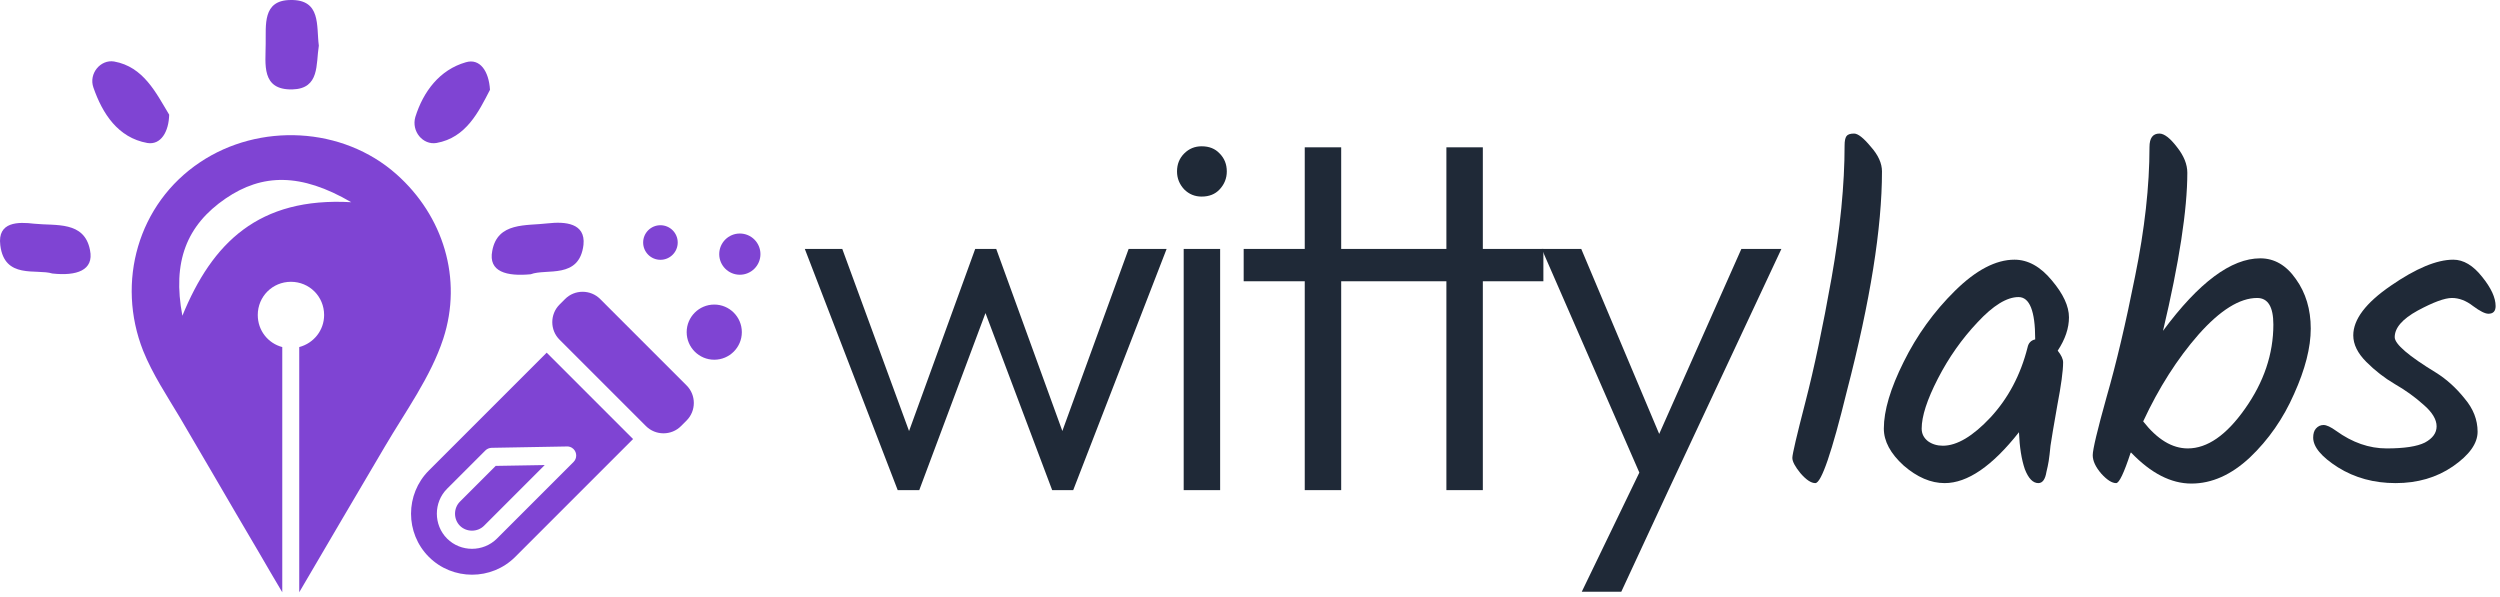 <svg width="444" height="106" viewBox="0 0 444 106" fill="none" xmlns="http://www.w3.org/2000/svg">
<path d="M159.432 87.047L142.935 44.21H149.589L162.622 79.756L160.252 79.847L173.195 44.21H176.931L189.873 79.847L187.504 79.756L200.446 44.21H207.191L190.602 87.047H186.866L173.65 51.957H176.384L163.26 87.047H159.432Z" fill="#1F2937"/>
<path d="M210.223 87.047V44.21H216.696V87.047H210.223ZM213.414 34.913C212.199 34.913 211.166 34.488 210.316 33.637C209.465 32.726 209.039 31.663 209.039 30.447C209.039 29.171 209.465 28.108 210.316 27.257C211.166 26.407 212.199 25.981 213.414 25.981C214.751 25.981 215.814 26.407 216.605 27.257C217.454 28.108 217.88 29.171 217.88 30.447C217.88 31.663 217.454 32.726 216.605 33.637C215.814 34.488 214.751 34.913 213.414 34.913Z" fill="#1F2937"/>
<path d="M231.723 87.047V26.164H238.195V87.047H231.723ZM220.877 49.952V44.21H247.491H274.105V49.952H220.877ZM256.88 87.047V26.164H263.351V87.047H256.88Z" fill="#1F2937"/>
<path d="M292.588 87.229L273.813 44.21H280.831L295.961 80.12H293.318L309.266 44.21H316.376L296.234 87.229H292.588ZM280.922 105.093L292.679 80.758L296.234 87.229L287.94 105.093H280.922Z" fill="#1F2937"/>
<path d="M9.291 48.574C6.479 47.703 0.788 49.646 0.052 43.549C-0.484 39.328 3.265 39.395 6.077 39.731C9.893 40.133 14.982 39.194 15.986 44.42C16.723 48.038 13.576 49.043 9.291 48.574Z" fill="#7F44D3"/>
<path d="M56.626 8.109C56.09 11.392 56.827 15.746 51.939 15.88C46.315 16.015 47.186 11.325 47.186 7.774C47.252 4.491 46.583 0.07 51.537 0.003C57.094 -0.131 56.157 4.625 56.626 8.109Z" fill="#7F44D3"/>
<path d="M30.046 20.369C29.979 23.384 28.573 25.796 26.163 25.394C20.94 24.456 18.195 20.168 16.589 15.545C15.718 13.067 17.861 10.521 20.271 10.923C25.493 11.861 27.703 16.483 30.046 20.369Z" fill="#7F44D3"/>
<path d="M94.253 48.708C90.034 49.11 86.687 48.306 87.424 44.554C88.361 39.396 93.449 40.133 97.332 39.664C100.345 39.329 104.028 39.597 103.626 43.482C102.889 49.646 97.064 47.636 94.253 48.708Z" fill="#7F44D3"/>
<path d="M87.022 15.947C85.013 19.833 82.804 24.456 77.515 25.394C75.104 25.796 73.029 23.317 73.765 20.771C75.171 16.282 78.05 12.397 82.737 11.057C85.214 10.32 86.821 12.598 87.022 15.947Z" fill="#7F44D3"/>
<path d="M70.418 30.954C69.748 30.351 69.614 30.217 70.418 30.954C60.844 22.446 46.047 21.776 35.536 28.811C24.489 36.18 20.606 50.115 25.426 62.308C27.1 66.462 29.644 70.28 31.921 74.099C33.795 77.315 35.737 80.597 37.611 83.813C40.423 88.637 43.235 93.46 46.047 98.217C47.386 100.562 48.792 102.907 50.131 105.185C50.131 93.527 50.131 81.803 50.131 70.146C50.131 67.332 50.131 64.519 50.131 61.638C47.587 60.968 45.779 58.69 45.779 55.943C45.779 52.661 48.391 50.048 51.671 50.048C54.952 50.048 57.563 52.661 57.563 55.943C57.563 58.69 55.688 60.968 53.144 61.638C53.144 64.452 53.144 67.266 53.144 70.146C53.144 81.803 53.144 93.527 53.144 105.185C58.233 96.542 63.254 87.9 68.342 79.325C71.958 73.161 76.51 66.93 78.72 60.164C82.201 49.512 78.72 38.324 70.418 30.954ZM32.389 56.077C30.582 46.497 33.126 39.999 40.089 35.242C46.583 30.82 53.412 30.686 62.383 35.912C45.913 34.974 37.678 43.147 32.389 56.077Z" fill="#7F44D3"/>
<path fill-rule="evenodd" clip-rule="evenodd" d="M112.434 77.973L91.504 98.903C87.285 103.122 80.383 103.122 76.164 98.903C71.945 94.684 71.945 87.782 76.164 83.563L97.094 62.633L112.434 77.973ZM131.395 41.473C133.415 41.473 135.055 43.113 135.055 45.133C135.055 47.152 133.415 48.793 131.395 48.793C129.376 48.793 127.735 47.153 127.735 45.133C127.735 43.109 129.383 41.473 131.395 41.473ZM117.293 40C118.992 40 120.363 41.379 120.363 43.07C120.363 44.77 118.985 46.141 117.293 46.141C115.594 46.141 114.223 44.762 114.223 43.07C114.223 41.371 115.594 40 117.293 40ZM126.852 54.09C129.551 54.09 131.75 56.281 131.75 58.988C131.75 61.688 129.559 63.887 126.852 63.887C124.153 63.887 121.953 61.695 121.953 58.988C121.953 56.293 124.145 54.09 126.852 54.09ZM106.594 53.109C104.875 51.391 102.063 51.391 100.355 53.109L99.375 54.09C97.656 55.809 97.656 58.621 99.375 60.328L114.715 75.668C116.434 77.387 119.246 77.387 120.953 75.668L121.934 74.688C123.653 72.969 123.653 70.157 121.934 68.45L106.594 53.109ZM88.035 82.743L81.683 89.094C80.523 90.254 80.523 92.215 81.683 93.375C82.843 94.535 84.804 94.535 85.964 93.375L96.745 82.594L88.035 82.743ZM79.402 86.801C76.98 89.223 76.98 93.231 79.402 95.653C81.824 98.075 85.832 98.075 88.254 95.653L101.863 82.044C102.491 81.415 102.491 80.395 101.863 79.755C101.503 79.395 101.023 79.243 100.554 79.294L87.324 79.532C86.902 79.544 86.504 79.704 86.203 80.001L79.402 86.801Z" fill="#7F44D3"/>
<path d="M435.701 46.12C437.514 46.12 439.221 47.133 440.821 49.16C442.421 51.133 443.221 52.867 443.221 54.36C443.221 55.267 442.794 55.72 441.941 55.72C441.354 55.72 440.447 55.267 439.221 54.36C437.994 53.4 436.741 52.92 435.461 52.92C434.181 52.92 432.154 53.667 429.381 55.16C426.661 56.653 425.301 58.227 425.301 59.88C425.301 61.107 427.754 63.213 432.661 66.2C434.527 67.373 436.207 68.893 437.701 70.76C439.247 72.573 440.021 74.547 440.021 76.68C440.021 78.76 438.554 80.813 435.621 82.84C432.741 84.813 429.354 85.8 425.461 85.8C421.621 85.8 418.207 84.867 415.221 83C412.287 81.133 410.821 79.373 410.821 77.72C410.821 77.027 410.981 76.493 411.301 76.12C411.674 75.693 412.127 75.48 412.661 75.48C413.194 75.48 413.941 75.827 414.901 76.52C417.781 78.6 420.767 79.64 423.861 79.64C427.007 79.64 429.274 79.293 430.661 78.6C432.047 77.853 432.741 76.893 432.741 75.72C432.741 74.493 431.967 73.213 430.421 71.88C428.874 70.493 427.167 69.267 425.301 68.2C423.487 67.133 421.807 65.827 420.261 64.28C418.714 62.733 417.941 61.16 417.941 59.56C417.941 56.733 420.154 53.8 424.581 50.76C429.061 47.667 432.767 46.12 435.701 46.12Z" fill="#1F2937"/>
<path d="M375.829 85.8C375.083 85.8 374.203 85.24 373.189 84.12C372.176 82.947 371.669 81.853 371.669 80.84C371.669 79.827 372.496 76.36 374.149 70.44C375.856 64.52 377.536 57.4 379.189 49.08C380.896 40.707 381.749 33.053 381.749 26.12C381.749 24.52 382.336 23.72 383.509 23.72C384.363 23.72 385.403 24.52 386.629 26.12C387.856 27.667 388.469 29.187 388.469 30.68C388.469 37.24 387.029 46.6 384.149 58.76C390.496 50.173 396.256 45.88 401.429 45.88C403.936 45.88 406.043 47.107 407.749 49.56C409.509 52.013 410.389 54.947 410.389 58.36C410.389 61.72 409.403 65.587 407.429 69.96C405.509 74.333 402.896 78.093 399.589 81.24C396.283 84.333 392.816 85.88 389.189 85.88C385.563 85.88 381.989 84.04 378.469 80.36L378.389 80.44C377.216 84.013 376.363 85.8 375.829 85.8ZM388.549 79.64C392.016 79.64 395.403 77.293 398.709 72.6C402.069 67.853 403.749 62.867 403.749 57.64C403.749 54.493 402.789 52.92 400.869 52.92C397.776 52.92 394.309 55.08 390.469 59.4C386.683 63.72 383.403 68.867 380.629 74.84C383.136 78.04 385.776 79.64 388.549 79.64Z" fill="#1F2937"/>
<path d="M357.769 46.12C360.169 46.12 362.383 47.347 364.409 49.8C366.436 52.2 367.449 54.387 367.449 56.36C367.449 58.28 366.783 60.253 365.449 62.28C366.089 63.08 366.409 63.773 366.409 64.36C366.409 65.853 366.063 68.413 365.369 72.04C364.729 75.667 364.329 78.04 364.169 79.16C364.063 80.28 363.956 81.187 363.849 81.88C363.743 82.52 363.609 83.16 363.449 83.8C363.236 85.133 362.756 85.8 362.009 85.8C361.049 85.8 360.249 84.973 359.609 83.32C359.023 81.613 358.676 79.427 358.569 76.76C353.823 82.787 349.423 85.8 345.369 85.8C342.916 85.8 340.489 84.76 338.089 82.68C335.743 80.547 334.569 78.36 334.569 76.12C334.569 72.92 335.743 68.973 338.089 64.28C340.436 59.533 343.476 55.32 347.209 51.64C350.943 47.96 354.463 46.12 357.769 46.12ZM361.449 60.2C361.449 55.24 360.463 52.76 358.489 52.76C356.409 52.76 353.983 54.253 351.209 57.24C348.436 60.173 346.089 63.507 344.169 67.24C342.249 70.973 341.289 73.933 341.289 76.12C341.289 77.027 341.663 77.773 342.409 78.36C343.156 78.893 344.036 79.16 345.049 79.16C347.556 79.16 350.383 77.48 353.529 74.12C356.676 70.707 358.863 66.573 360.089 61.72C360.249 60.92 360.703 60.44 361.449 60.28V60.2Z" fill="#1F2937"/>
<path d="M334.24 30.44C334.24 40.467 332.16 53.48 328 69.48C325.333 80.36 323.467 85.8 322.4 85.8C321.653 85.8 320.773 85.213 319.76 84.04C318.8 82.867 318.32 81.96 318.32 81.32C318.32 80.68 319.093 77.373 320.64 71.4C322.187 65.427 323.733 58.093 325.28 49.4C326.827 40.653 327.6 32.787 327.6 25.8C327.6 25.053 327.707 24.52 327.92 24.2C328.133 23.88 328.587 23.72 329.28 23.72C329.973 23.72 330.96 24.493 332.24 26.04C333.573 27.533 334.24 29 334.24 30.44Z" fill="#1F2937"/>
</svg>
